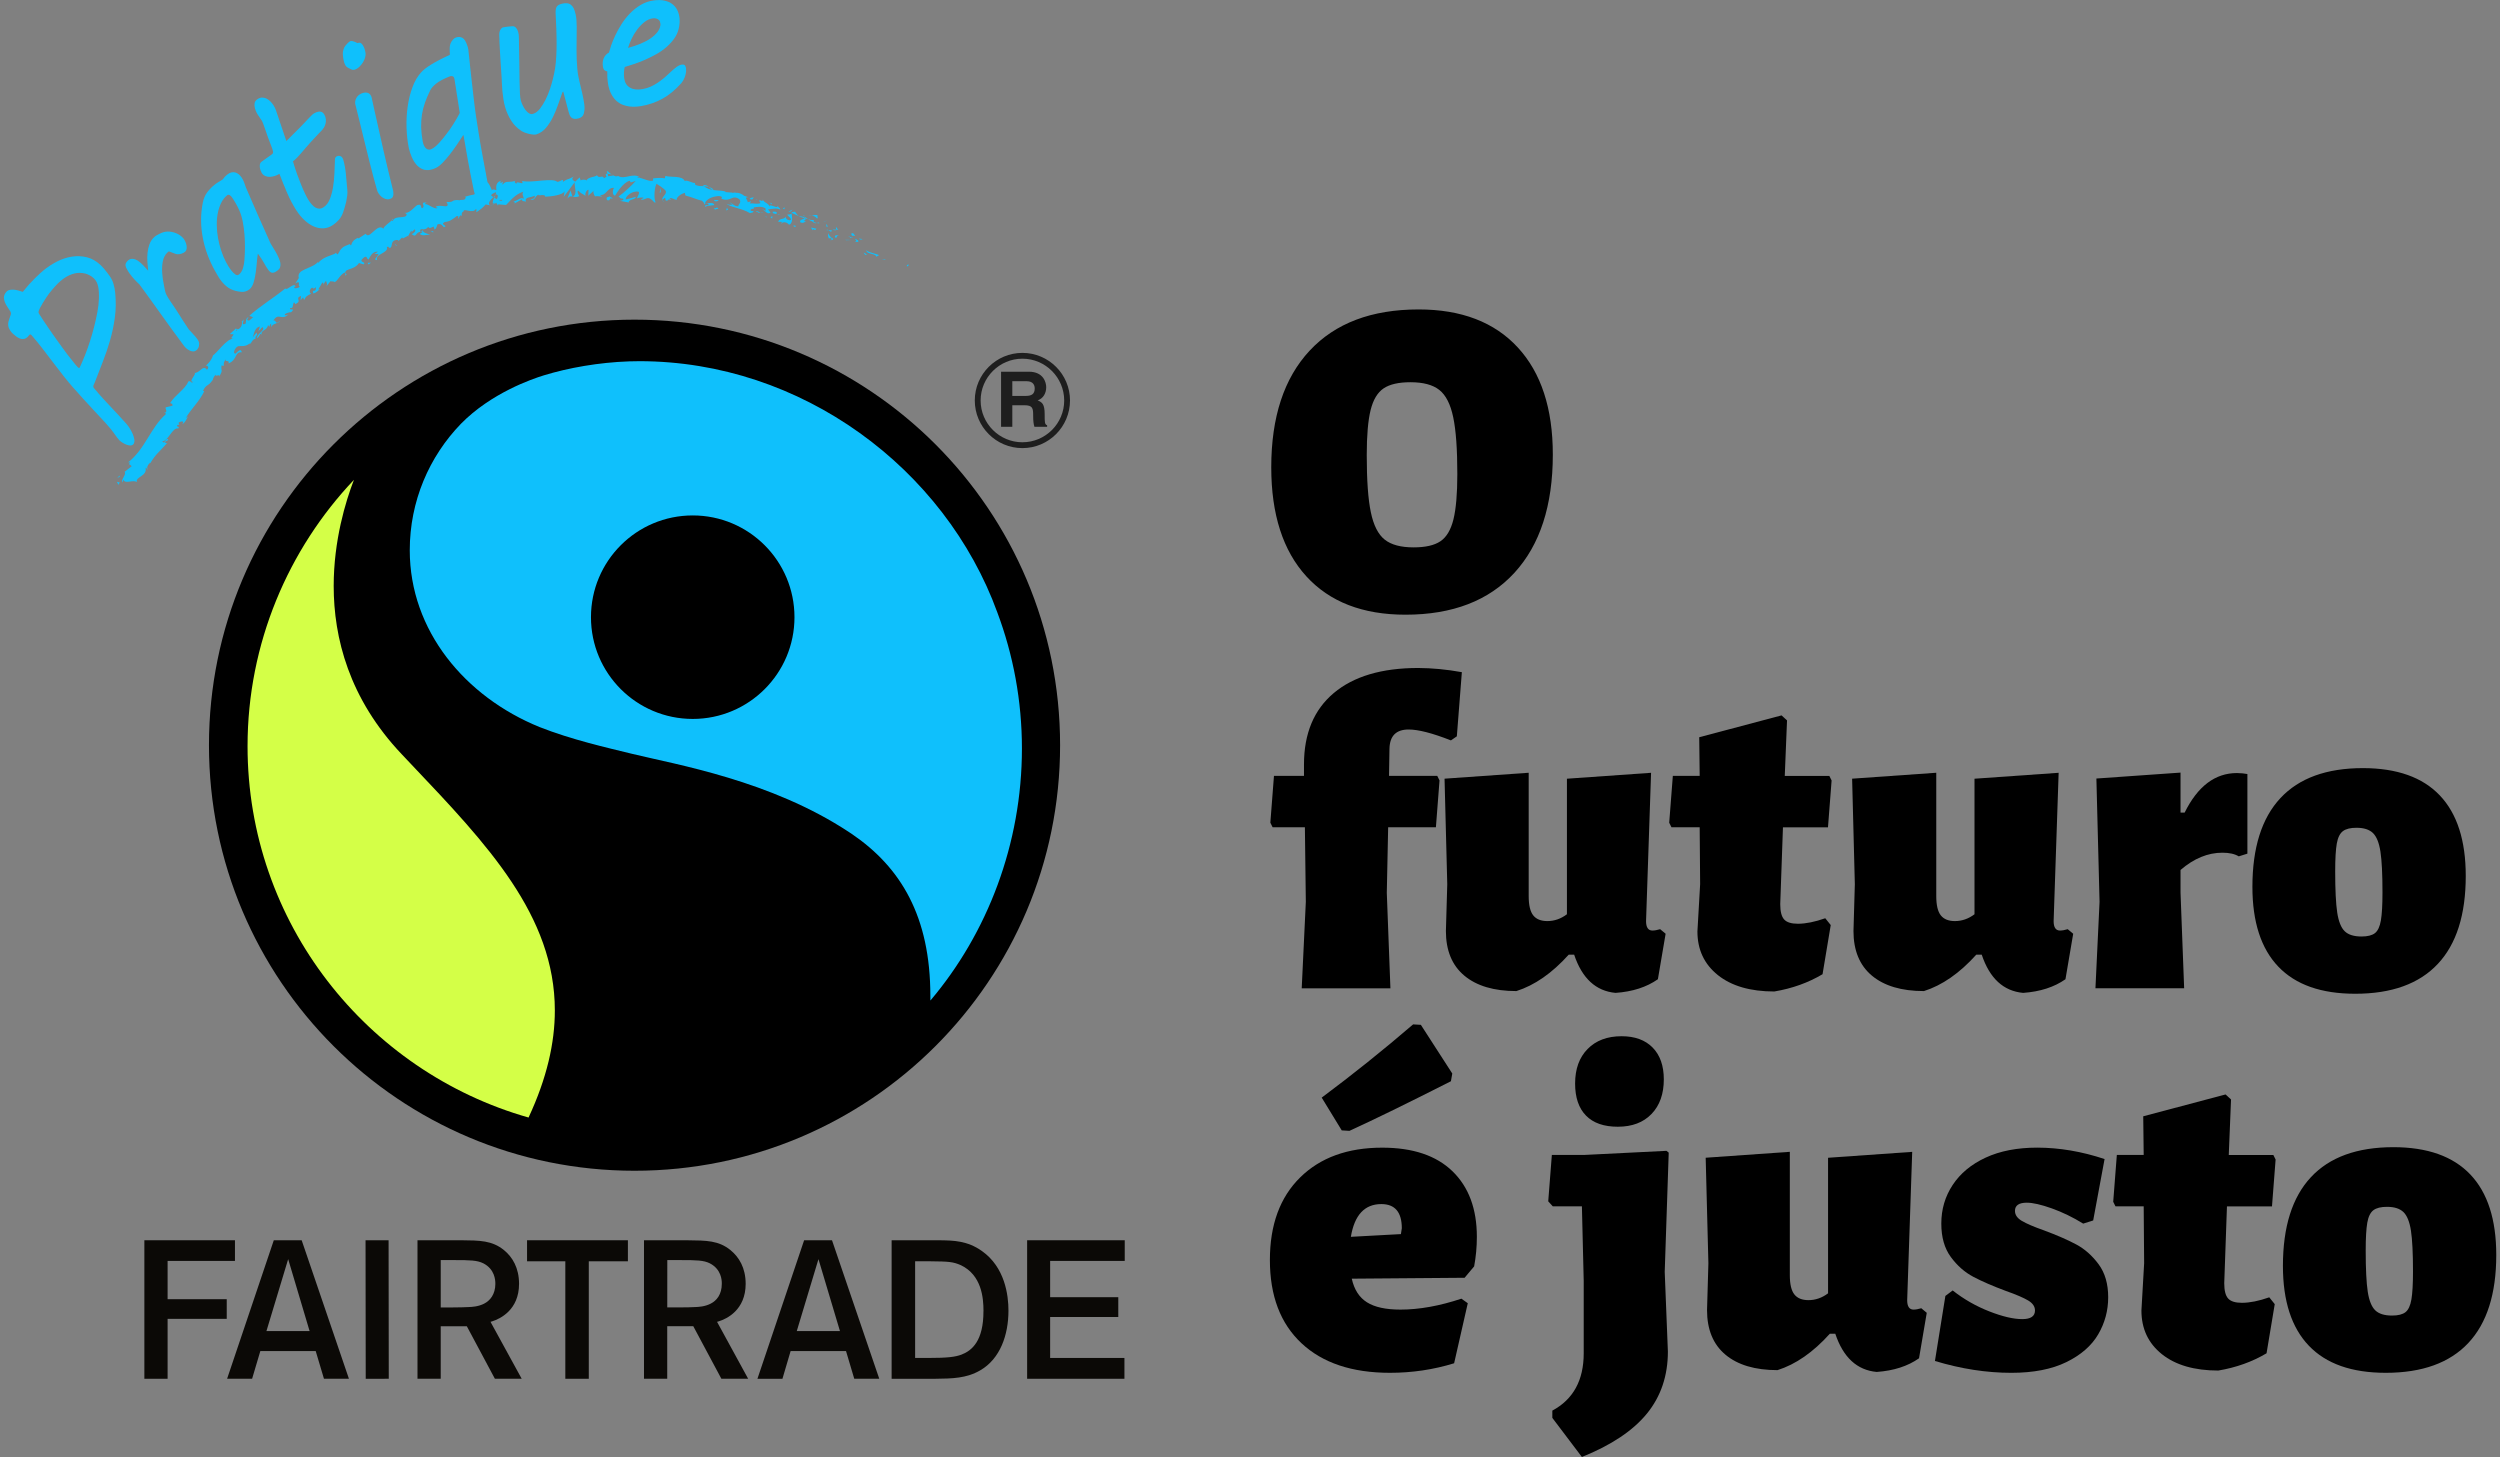<?xml version="1.0" encoding="utf-8"?>
<!-- Generator: Adobe Illustrator 28.0.0, SVG Export Plug-In . SVG Version: 6.00 Build 0)  -->
<svg version="1.1" id="Camada_1" xmlns="http://www.w3.org/2000/svg" xmlns:xlink="http://www.w3.org/1999/xlink" x="0px" y="0px"
	 viewBox="0 0 662.89 386.33" style="enable-background:new 0 0 662.89 386.33;" xml:space="preserve">
<rect x="0" y="0" width="662.89" height="386.33" fill="#808080" stroke="none"/>
<style type="text/css">
	.st0-pratique1{fill:#0FC0FC;}
	.st1-pratique1{fill:#1E1E1E;}
	.st2-pratique1{fill:#D4FF47;}
	.st3-pratique1{fill:#0B0906;}
</style>
<g>
	<path class="st0-pratique1" d="M31.65,116.74c-0.23-0.26-0.48-0.54-0.68-0.82c-0.2-0.28-0.42-0.6-0.67-0.95c-0.25-0.35-0.55-0.75-0.91-1.2
		c-0.36-0.45-0.82-0.98-1.39-1.6c-1.34-1.44-2.01-2.16-3.34-3.6c-0.81-0.87-1.63-1.76-2.46-2.68c-0.84-0.92-1.77-1.96-2.81-3.13
		c-0.83-0.94-1.67-1.95-2.53-3.05c-0.86-1.1-1.73-2.23-2.64-3.42c-0.9-1.18-1.83-2.4-2.78-3.64c-0.95-1.25-1.96-2.49-3.04-3.73
		c-0.04-0.05-0.1-0.11-0.18-0.16c-0.13-0.1-0.23-0.12-0.31-0.07c-0.08,0.05-0.16,0.13-0.24,0.24c-0.25,0.36-0.51,0.61-0.8,0.76
		c-0.28,0.15-0.57,0.22-0.85,0.21c-0.29,0-0.57-0.07-0.86-0.19c-0.29-0.12-0.57-0.29-0.84-0.48c-0.71-0.52-1.22-1.01-1.54-1.47
		c-0.32-0.46-0.51-0.9-0.58-1.32c-0.07-0.41-0.05-0.8,0.04-1.16c0.09-0.36,0.21-0.7,0.33-1.02c0.13-0.32,0.23-0.61,0.3-0.87
		c0.07-0.26,0.05-0.5-0.08-0.73c-0.23-0.4-0.49-0.8-0.77-1.2c-0.28-0.41-0.52-0.82-0.7-1.26c-0.18-0.43-0.27-0.87-0.28-1.3
		c0-0.44,0.16-0.89,0.5-1.34C1.79,77.21,2.09,77,2.46,76.9c0.37-0.1,0.77-0.13,1.19-0.1c0.42,0.04,0.84,0.12,1.25,0.24
		c0.42,0.12,0.8,0.24,1.14,0.35c1.16-1.45,2.23-2.64,3.21-3.6c0.98-0.96,1.74-1.65,2.27-2.09c1.05-0.87,2.23-1.64,3.51-2.31
		c1.28-0.67,2.61-1.11,3.96-1.33c1.35-0.22,2.7-0.17,4.02,0.15c1.32,0.32,2.54,1.02,3.67,2.08c0.58,0.55,1.12,1.18,1.64,1.88
		c0.25,0.34,0.38,0.51,0.64,0.85c0.51,0.68,0.89,1.43,1.13,2.24c0.24,0.82,0.39,1.62,0.46,2.42c0.22,2.24,0.19,4.39-0.09,6.47
		c-0.28,2.08-0.7,4.09-1.26,6.04c-0.56,1.95-1.21,3.86-1.94,5.73c-0.73,1.87-1.44,3.7-2.13,5.49c-0.11,0.25-0.17,0.37-0.28,0.62
		c-0.16,0.34-0.15,0.61,0.04,0.84c0.91,1.1,1.72,2.04,2.44,2.82c0.72,0.78,1.41,1.52,2.07,2.23c0.66,0.71,1.32,1.41,1.98,2.11
		c0.66,0.7,1.39,1.5,2.17,2.39c0.26,0.29,0.54,0.68,0.84,1.15c0.3,0.48,0.56,0.96,0.78,1.46c0.22,0.5,0.37,0.99,0.44,1.48
		c0.08,0.48,0.01,0.88-0.19,1.2c-0.14,0.22-0.34,0.35-0.6,0.39c-0.26,0.04-0.54,0.02-0.85-0.06c-0.31-0.08-0.63-0.2-0.95-0.36
		c-0.32-0.16-0.61-0.33-0.86-0.52c-0.1-0.07-0.19-0.14-0.28-0.2C31.79,116.9,31.71,116.82,31.65,116.74z M19.24,95.71
		c0.09,0.11,0.2,0.26,0.33,0.43c0.13,0.18,0.27,0.35,0.43,0.53c0.15,0.18,0.29,0.34,0.42,0.48c0.13,0.14,0.23,0.24,0.29,0.29
		c0.08,0.06,0.15,0.1,0.22,0.13c0.07,0.02,0.13,0,0.17-0.07c0.03-0.04,0.1-0.18,0.21-0.42c0.11-0.24,0.24-0.54,0.39-0.88
		c0.15-0.35,0.31-0.72,0.47-1.13c0.17-0.4,0.33-0.8,0.48-1.17c0.4-1.03,0.8-2.16,1.2-3.4c0.4-1.24,0.77-2.51,1.1-3.82
		c0.34-1.3,0.62-2.59,0.86-3.87c0.24-1.27,0.38-2.48,0.42-3.62c0.04-1.2-0.02-2.27-0.2-3.19c-0.18-0.92-0.57-1.67-1.19-2.24
		c-0.37-0.34-0.73-0.59-1.09-0.77c-0.36-0.18-0.7-0.32-1.03-0.43c-1.06-0.26-2.05-0.28-2.97-0.05c-0.92,0.23-1.78,0.62-2.58,1.15
		c-0.8,0.54-1.55,1.18-2.24,1.92c-0.7,0.75-1.35,1.51-1.95,2.29c-0.16,0.21-0.39,0.54-0.69,0.99c-0.3,0.45-0.6,0.93-0.91,1.43
		c-0.31,0.51-0.58,0.99-0.81,1.44c-0.23,0.46-0.35,0.79-0.36,1.01c-0.01,0.11,0.03,0.23,0.1,0.36c0.07,0.14,0.14,0.25,0.2,0.34
		c0.23,0.36,0.55,0.86,0.96,1.49c0.41,0.63,0.88,1.33,1.41,2.09c0.53,0.76,1.09,1.57,1.68,2.41c0.59,0.84,1.18,1.66,1.75,2.44
		c0.57,0.79,1.11,1.52,1.62,2.2C18.47,94.75,18.89,95.3,19.24,95.71z"/>
	<path class="st0-pratique1" d="M48.49,91.3c-0.79-1.12-1.78-2.39-2.78-3.77c-1-1.38-2.01-2.78-3.03-4.21c-1.02-1.42-2.02-2.82-3-4.19
		c-0.98-1.37-1.89-2.62-2.73-3.74c-0.15-0.13-0.28-0.25-0.39-0.35c-0.11-0.11-0.22-0.22-0.35-0.35c-0.44-0.44-0.85-0.9-1.24-1.38
		s-0.74-0.95-1.02-1.4c-0.41-0.66-0.63-1.18-0.67-1.54c-0.04-0.36,0.12-0.72,0.46-1.1c0.33-0.36,0.68-0.57,1.05-0.62
		c0.36-0.05,0.73,0,1.11,0.14c0.38,0.15,0.76,0.38,1.13,0.69c0.37,0.31,0.74,0.66,1.1,1.03c0.19,0.2,0.4,0.43,0.62,0.68
		c0.22,0.26,0.4,0.46,0.54,0.6c-0.08-0.75-0.15-1.54-0.21-2.35c-0.06-0.82-0.04-1.62,0.04-2.4c0.08-0.78,0.25-1.53,0.5-2.23
		c0.25-0.71,0.64-1.32,1.16-1.83c0.2-0.2,0.43-0.38,0.67-0.53c0.24-0.15,0.5-0.29,0.77-0.42c0.31-0.15,0.65-0.31,1.02-0.43
		c0.37-0.13,0.78-0.19,1.22-0.2c0.73-0.01,1.48,0.14,2.24,0.44c0.76,0.31,1.39,0.76,1.9,1.34c0.19,0.23,0.37,0.51,0.52,0.84
		c0.15,0.33,0.26,0.67,0.33,1s0.07,0.66,0.03,0.96c-0.04,0.3-0.16,0.55-0.36,0.74c-0.2,0.19-0.5,0.36-0.9,0.51
		c-0.4,0.15-0.78,0.22-1.16,0.19c-0.16-0.01-0.36-0.05-0.59-0.13c-0.23-0.08-0.46-0.16-0.68-0.25c-0.22-0.09-0.43-0.17-0.62-0.25
		c-0.19-0.08-0.32-0.12-0.4-0.13c-0.07,0.04-0.15,0.1-0.22,0.16c-0.08,0.06-0.14,0.12-0.2,0.18c-0.6,0.59-0.99,1.35-1.17,2.27
		c-0.18,0.92-0.24,1.89-0.19,2.9c0.06,1.01,0.19,2.02,0.4,3.03c0.21,1.01,0.34,2.06,0.61,2.68c0.55,1.28,1.84,2.89,2.84,4.49
		c1,1.59,2.06,3.25,3.19,4.95c0.21,0.22,0.31,0.32,0.51,0.54c0.41,0.43,0.82,0.88,1.22,1.35c0.41,0.47,0.78,0.96,0.95,1.39
		c0.12,0.3,0.11,0.69,0.06,1.07c-0.06,0.38-0.22,0.71-0.48,1.01c-0.41,0.46-0.9,0.61-1.49,0.46c-0.59-0.16-1.14-0.5-1.66-1.02
		C48.91,91.88,48.7,91.59,48.49,91.3z"/>
	<path class="st0-pratique1" d="M71.12,71.54c-0.34-0.47-0.71-1.06-1.1-1.78c-0.39-0.72-0.94-1.56-1.65-2.52c-0.11,0.71-0.2,1.53-0.28,2.46
		c-0.07,0.92-0.18,1.84-0.31,2.74c-0.13,0.9-0.31,1.73-0.54,2.48c-0.23,0.75-0.55,1.31-0.96,1.68c-0.33,0.3-0.7,0.52-1.11,0.65
		c-0.41,0.13-0.81,0.18-1.21,0.14c-1.11-0.11-2.06-0.36-2.84-0.76c-0.79-0.4-1.54-1.03-2.25-1.88c-0.32-0.38-0.62-0.8-0.91-1.27
		c-0.29-0.46-0.61-1.01-0.95-1.64c-1.57-2.82-2.68-5.77-3.25-8.85c-0.58-3.08-0.59-6.13-0.01-9.12c0.22-1.16,0.62-2.12,1.18-2.86
		c0.56-0.74,1.19-1.4,1.88-1.96c0.3-0.25,0.66-0.5,1.08-0.76c0.41-0.26,0.79-0.48,1.13-0.68c0.25-0.33,0.46-0.58,0.63-0.77
		c0.17-0.19,0.36-0.36,0.58-0.53c0.4-0.32,0.79-0.52,1.15-0.6c0.36-0.08,0.7-0.07,1.02,0.02c0.32,0.09,0.61,0.25,0.89,0.48
		c0.28,0.23,0.52,0.5,0.74,0.81c0.3,0.42,0.53,0.87,0.69,1.33c0.16,0.46,0.33,0.93,0.5,1.4c2.57,5.95,3.88,8.92,6.54,14.83
		c0.44,0.74,0.85,1.41,1.23,2.03c0.37,0.61,0.69,1.22,0.93,1.81c0.07,0.18,0.15,0.39,0.25,0.66c0.1,0.26,0.16,0.54,0.19,0.84
		c0.03,0.3,0,0.59-0.07,0.88c-0.07,0.29-0.25,0.55-0.52,0.78c-0.36,0.3-0.67,0.5-0.93,0.61c-0.26,0.11-0.49,0.16-0.69,0.13
		c-0.2-0.02-0.38-0.11-0.54-0.25C71.45,71.95,71.29,71.77,71.12,71.54z M59.89,69.43c0.13,0.26,0.33,0.61,0.6,1.06
		c0.27,0.45,0.57,0.88,0.89,1.28c0.33,0.42,0.68,0.76,1.04,1.01c0.36,0.25,0.69,0.24,1-0.04c0.48-0.43,0.81-0.98,1.01-1.64
		c0.2-0.66,0.32-1.36,0.38-2.1c0.08-0.99,0.12-2.06,0.14-3.2c0.01-1.14-0.03-2.3-0.11-3.47c-0.09-1.17-0.24-2.31-0.45-3.44
		c-0.21-1.12-0.52-2.16-0.93-3.1c-0.24-0.55-0.55-1.16-0.92-1.82c-0.38-0.67-0.74-1.24-1.09-1.72c-0.15-0.21-0.34-0.38-0.57-0.52
		c-0.23-0.14-0.45-0.12-0.67,0.06c-0.64,0.52-1.16,1.19-1.57,2.02s-0.71,1.74-0.9,2.74c-0.19,1-0.28,2.06-0.26,3.18
		c0.02,1.13,0.13,2.26,0.33,3.39c0.2,1.14,0.48,2.24,0.84,3.32C59,67.53,59.42,68.52,59.89,69.43z"/>
	<path class="st0-pratique1" d="M78.51,55.67c-0.9-1.41-1.71-2.96-2.43-4.65c-0.72-1.69-1.38-3.34-1.99-4.93c-0.36,0.23-0.77,0.42-1.21,0.56
		c-0.44,0.14-0.87,0.22-1.3,0.24c-0.43,0.02-0.83-0.05-1.21-0.21c-0.38-0.15-0.7-0.42-0.95-0.8c-0.1-0.15-0.2-0.36-0.3-0.63
		c-0.1-0.27-0.17-0.56-0.22-0.85c-0.05-0.3-0.04-0.59,0.02-0.86c0.06-0.28,0.19-0.49,0.4-0.64c1.11-0.8,1.66-1.19,2.78-1.98
		c0.26-0.18,0.36-0.45,0.28-0.79c-0.08-0.34-0.17-0.67-0.29-0.98c-0.42-1.09-0.8-2.06-1.09-2.89c-0.29-0.83-0.53-1.53-0.73-2.1
		c-0.2-0.57-0.36-1.04-0.5-1.39c-0.13-0.36-0.26-0.63-0.37-0.81c-0.14-0.22-0.28-0.42-0.42-0.61c-0.14-0.19-0.33-0.46-0.55-0.82
		c-0.06-0.1-0.1-0.15-0.16-0.25c-0.09-0.13-0.19-0.32-0.3-0.55c-0.12-0.23-0.24-0.59-0.38-1.07c-0.11-0.38-0.14-0.79-0.09-1.24
		c0.06-0.45,0.32-0.83,0.79-1.14c0.41-0.27,0.81-0.41,1.22-0.41c0.4,0,0.79,0.09,1.16,0.27c0.37,0.19,0.72,0.45,1.05,0.78
		c0.33,0.33,0.61,0.69,0.85,1.08c0.26,0.42,0.46,0.83,0.59,1.22c1.09,3.28,1.64,4.91,2.76,8.18c0.68-0.66,1.28-1.26,1.8-1.79
		c0.52-0.53,1.05-1.06,1.58-1.58c0.58-0.58,1.08-1.09,1.49-1.54c0.41-0.44,0.77-0.82,1.07-1.14c0.3-0.31,0.56-0.57,0.77-0.78
		c0.21-0.21,0.4-0.36,0.56-0.46c0.24-0.14,0.49-0.27,0.76-0.37c0.27-0.1,0.53-0.16,0.77-0.16c0.24-0.01,0.48,0.05,0.7,0.17
		c0.22,0.12,0.42,0.34,0.59,0.66c0.23,0.42,0.36,0.83,0.39,1.24c0.03,0.41,0.01,0.79-0.09,1.16c-0.09,0.37-0.24,0.71-0.43,1.02
		c-0.2,0.32-0.41,0.6-0.65,0.83c-0.2,0.19-0.46,0.46-0.77,0.79c-0.31,0.33-0.65,0.69-1.02,1.09c-0.37,0.39-0.75,0.81-1.14,1.24
		c-0.39,0.44-0.77,0.86-1.13,1.28c-0.53,0.62-0.98,1.16-1.36,1.59c-0.38,0.44-0.7,0.79-0.98,1.08c-0.28,0.28-0.51,0.51-0.69,0.67
		c-0.18,0.17-0.33,0.3-0.46,0.38c0.33,1.14,0.68,2.25,1.06,3.31c0.38,1.06,0.76,2.04,1.12,2.93c0.37,0.89,0.71,1.68,1.04,2.35
		c0.33,0.68,0.6,1.19,0.82,1.55c0.28,0.46,0.58,0.87,0.9,1.24c0.32,0.37,0.65,0.66,0.99,0.86c0.34,0.2,0.69,0.3,1.07,0.3
		c0.37,0,0.76-0.14,1.16-0.41c0.69-0.46,1.22-1.16,1.6-2.1c0.38-0.94,0.67-1.99,0.86-3.16c0.19-1.17,0.31-2.39,0.37-3.67
		c0.06-1.28,0.1-2.48,0.14-3.62c0-0.42,0.13-0.71,0.4-0.87c0.08-0.05,0.2-0.1,0.33-0.13c0.14-0.04,0.29-0.05,0.45-0.03
		c0.16,0.02,0.32,0.08,0.47,0.17c0.15,0.09,0.28,0.24,0.38,0.43c0.08,0.14,0.12,0.25,0.15,0.33c0.36,1.22,0.6,2.52,0.72,3.9
		c0.13,1.37,0.26,2.76,0.38,4.15c0.05,0.48,0.04,0.99-0.02,1.52c-0.06,0.53-0.15,1.06-0.26,1.59c-0.12,0.53-0.25,1.05-0.41,1.57
		c-0.16,0.51-0.31,0.98-0.46,1.41c-0.26,0.73-0.63,1.37-1.11,1.9c-0.48,0.54-0.99,0.98-1.52,1.34c-0.82,0.56-1.66,0.85-2.53,0.9
		c-0.87,0.04-1.73-0.13-2.59-0.5c-0.86-0.38-1.68-0.94-2.48-1.68C79.9,57.6,79.17,56.71,78.51,55.67z"/>
	<path class="st0-pratique1" d="M99.03,46.99c-0.31-1.15-0.65-2.49-1.04-4.03c-0.39-1.54-0.79-3.17-1.21-4.89c-0.42-1.72-0.85-3.48-1.29-5.28
		c-0.44-1.8-0.87-3.54-1.3-5.23c-0.02-0.08-0.03-0.23-0.02-0.45c0.01-0.22,0.05-0.46,0.14-0.72c0.08-0.26,0.23-0.52,0.43-0.79
		c0.2-0.26,0.48-0.49,0.83-0.68c0.26-0.14,0.53-0.24,0.81-0.31c0.28-0.07,0.54-0.09,0.8-0.06c0.25,0.03,0.49,0.11,0.7,0.26
		c0.21,0.15,0.38,0.36,0.51,0.63c0.03,0.05,0.05,0.11,0.08,0.18c0.03,0.06,0.05,0.13,0.06,0.19c0.28,1.28,0.42,1.92,0.7,3.19
		c0.79,3.57,1.6,7.16,2.42,10.75c0.82,3.59,1.68,7.18,2.58,10.76c0.02,0.12,0.05,0.28,0.07,0.47c0.02,0.19,0.02,0.39,0.01,0.61
		c-0.02,0.21-0.07,0.41-0.15,0.59c-0.08,0.18-0.22,0.33-0.4,0.43c-0.35,0.19-0.7,0.27-1.05,0.24c-0.36-0.04-0.7-0.14-1.02-0.32
		c-0.33-0.18-0.62-0.41-0.88-0.7c-0.26-0.28-0.47-0.58-0.62-0.88c-0.04-0.09-0.08-0.17-0.12-0.24c-0.04-0.07-0.06-0.16-0.08-0.26
		C99.61,49.07,99.42,48.38,99.03,46.99z M91.15,16.13c-0.1-0.41-0.19-0.95-0.24-1.59c-0.06-0.65,0.08-1.32,0.41-2.03
		c0.18-0.3,0.43-0.61,0.74-0.93c0.31-0.33,0.55-0.53,0.72-0.62c0.16-0.08,0.36-0.11,0.6-0.07c0.23,0.04,0.45,0.1,0.65,0.18
		c0.25,0.1,0.5,0.22,0.75,0.36c0.43-0.17,0.77-0.14,1.03,0.09c0.26,0.23,0.48,0.54,0.66,0.94c0.13,0.29,0.23,0.56,0.29,0.82
		c0.06,0.26,0.11,0.47,0.14,0.63c0.08,0.43,0.05,0.87-0.08,1.32c-0.13,0.45-0.32,0.88-0.56,1.28c-0.25,0.4-0.53,0.76-0.86,1.09
		c-0.32,0.32-0.63,0.56-0.91,0.7c-0.37,0.19-0.68,0.26-0.95,0.22c-0.27-0.04-0.67-0.21-1.2-0.52c-0.31-0.18-0.51-0.33-0.61-0.47
		c-0.1-0.14-0.17-0.26-0.23-0.37c-0.1-0.2-0.17-0.38-0.22-0.54C91.24,16.45,91.19,16.29,91.15,16.13z"/>
	<path class="st0-pratique1" d="M122.84,35.8c-0.46,0.73-1,1.54-1.6,2.44c-0.61,0.9-1.24,1.77-1.89,2.61c-0.65,0.84-1.3,1.6-1.95,2.27
		c-0.65,0.67-1.25,1.14-1.81,1.4c-1.45,0.69-2.71,0.77-3.79,0.23c-1.08-0.54-1.97-1.59-2.64-3.16c-0.16-0.37-0.3-0.75-0.44-1.16
		c-0.13-0.41-0.24-0.82-0.33-1.22c-0.33-1.65-0.53-3.44-0.59-5.35c-0.06-1.92,0.04-3.79,0.3-5.63c0.26-1.84,0.69-3.56,1.29-5.16
		c0.6-1.6,1.38-2.92,2.33-3.94c0.55-0.61,1.42-1.28,2.61-2.02c1.2-0.74,2.84-1.61,4.96-2.58c-0.01-0.46-0.03-0.91-0.05-1.33
		c-0.02-0.42,0.01-0.81,0.08-1.18c0.07-0.37,0.21-0.71,0.42-1.04c0.21-0.33,0.55-0.74,0.95-0.95c0.65-0.34,1.47-0.28,1.96,0.02
		c0.49,0.3,0.91,0.98,1.27,2.06c0.04,0.13,0.09,0.29,0.15,0.49c0.05,0.19,0.09,0.37,0.11,0.53c0.04,0.41,0.11,1.07,0.21,1.97
		c0.1,0.91,0.21,1.94,0.33,3.11c0.12,1.16,0.26,2.39,0.41,3.68c0.15,1.29,0.29,2.53,0.42,3.7c0.13,1.17,0.26,2.23,0.38,3.16
		c0.12,0.93,0.22,1.62,0.29,2.06c0.16,0.97,0.37,2.4,0.66,4.25c0.29,1.85,0.67,4.1,1.17,6.74c0.27,1.44,0.53,2.76,0.74,3.93
		c0.22,1.17,0.37,2.02,0.46,2.54c0.2,0.22,0.4,0.51,0.59,0.87c0.2,0.36,0.36,0.69,0.49,1c0.02,0.13,0.04,0.2,0.06,0.33
		c0.05,0.3,0.04,0.61-0.01,0.94c-0.06,0.32-0.16,0.64-0.29,0.94c-0.13,0.3-0.31,0.57-0.52,0.79c-0.21,0.23-0.44,0.39-0.68,0.5
		c-0.35,0.15-0.68,0.19-0.98,0.13c-0.3-0.06-0.58-0.2-0.83-0.42c-0.25-0.22-0.48-0.49-0.69-0.84c-0.21-0.34-0.38-0.72-0.52-1.13
		c-0.09-0.26-0.16-0.52-0.21-0.77s-0.1-0.49-0.15-0.73c-0.55-2.61-1.03-5.08-1.45-7.4c-0.42-2.32-0.79-4.49-1.13-6.5
		C122.88,35.89,122.87,35.86,122.84,35.8z M112.09,37.53c0.06,0.32,0.15,0.61,0.25,0.87c0.22,0.53,0.51,0.91,0.87,1.12
		c0.36,0.21,0.76,0.22,1.19,0.01c0.65-0.3,1.35-0.88,2.11-1.72c0.76-0.84,1.55-1.83,2.39-2.98c0.45-0.6,0.86-1.2,1.23-1.79
		c0.37-0.59,0.69-1.11,0.95-1.56c0.27-0.45,0.47-0.83,0.61-1.12c0.09-0.17,0.13-0.25,0.22-0.41c-0.57-3.59-0.85-5.38-1.4-8.98
		c0-0.06-0.03-0.16-0.08-0.29c-0.09-0.26-0.26-0.42-0.49-0.48c-0.23-0.06-0.48-0.04-0.73,0.07c-1.6,0.64-2.79,1.28-3.56,1.9
		c-0.77,0.62-1.3,1.22-1.58,1.8c-0.54,1.1-1,2.17-1.37,3.21c-0.37,1.04-0.64,2.1-0.81,3.18c-0.17,1.08-0.24,2.21-0.22,3.38
		C111.71,34.91,111.85,36.18,112.09,37.53z"/>
	<path class="st0-pratique1" d="M132.38,9.41c-0.02-0.33,0-0.62,0.06-0.88c0.06-0.26,0.15-0.48,0.26-0.66c0.11-0.18,0.21-0.32,0.32-0.41
		c0.1-0.1,0.19-0.15,0.26-0.17c0.19-0.06,0.42-0.11,0.69-0.14c0.27-0.03,0.54-0.07,0.79-0.1c0.28-0.03,0.6-0.03,0.85-0.07
		c0.42-0.07,0.84-0.01,1.14,0.31c0.3,0.33,0.53,0.76,0.67,1.29c0.11,0.42,0.17,0.83,0.16,1.23c0.07,2.58,0.11,4.83,0.12,6.75
		c0.02,1.92,0.04,3.55,0.06,4.9c0.02,1.35,0.06,2.44,0.1,3.28c0.05,0.84,0.12,1.46,0.23,1.86c0.11,0.4,0.27,0.84,0.5,1.31
		c0.22,0.47,0.47,0.9,0.76,1.27c0.29,0.38,0.6,0.67,0.94,0.87c0.34,0.21,0.7,0.25,1.07,0.13c0.65-0.2,1.26-0.66,1.81-1.36
		c0.55-0.71,1.05-1.51,1.5-2.41c0.45-0.9,0.83-1.84,1.15-2.8c0.32-0.96,0.57-1.81,0.75-2.54c0.14-0.59,0.2-0.89,0.34-1.48
		c0.21-0.92,0.37-1.96,0.47-3.1c0.1-1.15,0.17-2.29,0.19-3.43c0.02-1.14,0.03-2.2,0-3.19c-0.02-0.99-0.04-1.78-0.06-2.37
		c-0.08-1.62-0.11-2.43-0.19-4.05c-0.02-0.77,0.08-1.34,0.31-1.69c0.23-0.35,0.7-0.62,1.4-0.78c0.45-0.11,0.87-0.15,1.25-0.12
		c0.38,0.02,0.73,0.14,1.04,0.36c0.31,0.22,0.57,0.54,0.79,0.97c0.22,0.43,0.4,1.01,0.55,1.73c0.17,0.84,0.26,1.9,0.26,3.17
		c0.01,1.27-0.01,2.56-0.03,3.85c-0.01,0.75-0.02,1.56-0.02,2.41c0,0.85,0.02,1.69,0.05,2.53c0.04,0.84,0.09,1.63,0.16,2.38
		c0.07,0.75,0.16,1.42,0.28,2c0.2,0.99,0.42,1.98,0.67,2.97c0.25,0.98,0.48,2.03,0.69,3.14c0.1,0.51,0.17,0.96,0.22,1.36
		c0.05,0.4,0.07,0.7,0.06,0.91c-0.03,0.8-0.15,1.43-0.36,1.86c-0.21,0.44-0.64,0.74-1.3,0.91c-0.46,0.11-0.83,0.14-1.12,0.09
		c-0.29-0.06-0.53-0.17-0.73-0.35c-0.19-0.18-0.34-0.39-0.44-0.64c-0.1-0.25-0.19-0.51-0.26-0.78c-0.57-2.18-0.85-3.27-1.44-5.45
		c-0.08,0.06-0.12,0.09-0.2,0.14c-0.36,0.96-0.73,2.03-1.13,3.2c-0.4,1.18-0.86,2.31-1.39,3.39c-0.53,1.08-1.16,2.04-1.87,2.89
		c-0.71,0.84-1.56,1.42-2.54,1.73c-0.2,0.06-0.47,0.08-0.81,0.05c-0.34-0.03-0.71-0.08-1.09-0.17s-0.76-0.2-1.13-0.34
		c-0.37-0.14-0.67-0.28-0.91-0.44c-1.1-0.7-2.01-1.6-2.71-2.7c-0.7-1.1-1.24-2.28-1.61-3.54c-0.21-0.71-0.37-1.43-0.48-2.17
		c-0.11-0.74-0.2-1.46-0.27-2.16c-0.07-0.7-0.11-1.37-0.13-2c-0.02-0.63-0.05-1.2-0.08-1.69c-0.11-1.54-0.2-2.89-0.27-4.06
		c-0.07-1.17-0.13-2.2-0.18-3.08s-0.09-1.64-0.12-2.27C132.44,10.43,132.41,9.88,132.38,9.41z"/>
	<path class="st0-pratique1" d="M159.87,17.7c-0.14-0.84-0.07-1.6,0.22-2.27c0.29-0.67,0.75-1.17,1.37-1.49c0.12-0.47,0.32-1.11,0.6-1.92
		c0.28-0.81,0.65-1.71,1.11-2.68c0.46-0.97,1.01-1.97,1.66-2.98c0.64-1.01,1.39-1.96,2.24-2.83c0.85-0.87,1.79-1.62,2.84-2.24
		c1.05-0.62,2.2-1.02,3.46-1.18c1.07-0.14,2.02-0.12,2.84,0.06c0.82,0.18,1.52,0.49,2.08,0.93c0.56,0.44,1.01,0.98,1.32,1.64
		c0.32,0.66,0.51,1.38,0.58,2.18c0.06,0.67,0.02,1.34-0.08,1.96c-0.18,1.12-0.54,2.16-1.15,3.07c-0.6,0.91-1.33,1.73-2.17,2.47
		c-0.85,0.74-1.77,1.39-2.78,1.95c-1.01,0.56-2.01,1.06-3.02,1.5c-1.01,0.44-1.98,0.81-2.91,1.12c-0.94,0.31-1.74,0.57-2.43,0.77
		c-0.1,0.38-0.17,0.85-0.2,1.41c-0.03,0.56-0.01,1.1,0.06,1.61c0.16,1.14,0.67,1.96,1.52,2.45c0.85,0.5,1.93,0.63,3.28,0.41
		c0.78-0.13,1.52-0.35,2.21-0.66c0.7-0.32,1.35-0.68,1.96-1.1c0.61-0.42,1.19-0.86,1.73-1.32c0.54-0.46,1.03-0.92,1.48-1.35
		c0.57-0.55,1.13-1.02,1.66-1.42c0.53-0.39,1.02-0.61,1.45-0.66c0.43-0.05,0.72,0.05,0.86,0.28c0.14,0.24,0.22,0.49,0.24,0.77
		c0.01,0.16,0.02,0.31,0.02,0.46c0,0.15,0,0.27-0.01,0.38c-0.05,0.53-0.19,1.06-0.4,1.6c-0.22,0.54-0.51,1.03-0.87,1.45
		c-1.64,1.83-3.32,3.21-5.06,4.15c-1.74,0.94-3.61,1.58-5.63,1.92c-0.39,0.07-0.85,0.11-1.39,0.15c-0.53,0.03-1.1,0.01-1.69-0.06
		c-0.59-0.07-1.18-0.23-1.78-0.46c-0.6-0.23-1.15-0.58-1.66-1.04c-0.51-0.46-0.97-1.07-1.36-1.82c-0.4-0.75-0.69-1.69-0.87-2.83
		c-0.15-0.92-0.21-1.98-0.18-3.16c-0.22,0-0.45-0.09-0.68-0.27C160.09,18.44,159.94,18.13,159.87,17.7z M175.1,6.76
		c0.03-0.1,0.03-0.19,0.03-0.27c-0.01-0.08-0.02-0.17-0.03-0.27c-0.06-0.53-0.28-0.91-0.67-1.13c-0.39-0.22-0.84-0.29-1.35-0.22
		c-0.8,0.11-1.55,0.45-2.26,1.02c-0.71,0.57-1.35,1.25-1.93,2.03s-1.07,1.61-1.47,2.47c-0.4,0.86-0.7,1.64-0.89,2.31
		c1.23-0.33,2.36-0.71,3.38-1.14c1.02-0.43,1.9-0.9,2.64-1.42c0.74-0.52,1.33-1.06,1.76-1.63C174.75,7.94,175.02,7.36,175.1,6.76z"
		/>
</g>
<g>
	<g>
		<path class="st0-pratique1" d="M240.46,70.58c0.29,0.21,0.45-0.33,0.54-0.39C240.41,70.01,240.4,70.71,240.46,70.58z"/>
		<polygon class="st0-pratique1" points="234.64,68.86 234.84,68.71 233.82,68.78 		"/>
		<path class="st0-pratique1" d="M229.71,66.34c0.05,1.07,1.86,0.76,2.59,1.5l0.05,0.26l0.74-0.47C231.97,67.2,230.35,66.95,229.71,66.34z"/>
		<path class="st0-pratique1" d="M227.95,63.19c0.01,0.41-0.71,0,0.57,0.41c-0.04-0.07-0.05-0.1-0.07-0.14
			C228.34,63.41,228.19,63.33,227.95,63.19z"/>
		<path class="st0-pratique1" d="M228.45,63.46C228.99,63.7,228.24,63.01,228.45,63.46L228.45,63.46z"/>
		<path class="st0-pratique1" d="M225.9,62.5l0.84,0.03c-0.05-0.26-0.66-0.6-0.36-0.63C225.58,61.72,225.64,61.98,225.9,62.5z"/>
		<path class="st0-pratique1" d="M224.94,62.81l0.42,0.04C225.34,62.74,225.25,62.67,224.94,62.81z"/>
		<path class="st0-pratique1" d="M226.26,62.94l-0.9-0.09c0.04,0.18-0.08,0.46,0.4,0.07C225.58,63.14,225.84,62.97,226.26,62.94z"/>
		<path class="st0-pratique1" d="M226.63,63.28c0.31,0.37,0.76,0.72-0.08,0.69C227.94,64.46,228.03,63.78,226.63,63.28z"/>
		<path class="st0-pratique1" d="M229.03,67.08l0.39,0.5l0.58-0.06C229.71,67.55,229.13,66.8,229.03,67.08z"/>
		<path class="st0-pratique1" d="M221.7,60.03c-0.13,0.16,0.03,0.59-0.03,0.85l0.61,0.03C222.08,60.66,221.62,60.31,221.7,60.03z"/>
		<path class="st0-pratique1" d="M221.68,60.88l-0.92-0.02C221.44,61.19,221.63,61.1,221.68,60.88z"/>
		<polygon class="st0-pratique1" points="224.38,63.69 225.95,63.63 224.13,63.59 		"/>
		<polygon class="st0-pratique1" points="218.69,58.72 219.32,58.49 218.25,58.79 		"/>
		<path class="st0-pratique1" d="M216.65,57.95c0.48-0.21-0.21-0.79,0.23-0.86c-0.57-0.17-1.16-0.06-1.7,0.05
			C215.7,57.16,216.16,57.4,216.65,57.95z"/>
		<path class="st0-pratique1" d="M214.31,57.27c0.26,0,0.55-0.06,0.87-0.12C214.91,57.13,214.63,57.16,214.31,57.27z"/>
		<path class="st0-pratique1" d="M219.45,60.19c-0.01-0.14-0.01-0.48-0.4-0.79l0.09,0.65C219.24,60.1,219.34,60.14,219.45,60.19z"/>
		<path class="st0-pratique1" d="M219.15,60.08l0-0.02c-0.33-0.16-0.56-0.27-0.66-0.31C218.57,59.78,218.77,59.88,219.15,60.08z"/>
		<path class="st0-pratique1" d="M219.53,60.23c-0.03-0.01-0.05-0.02-0.08-0.04C219.46,60.26,219.47,60.28,219.53,60.23z"/>
		<path class="st0-pratique1" d="M222.56,62.3c-0.58,0.08-1.66-0.05-0.95,0.81C222.1,62.9,221.69,62.41,222.56,62.3z"/>
		<path class="st0-pratique1" d="M219.63,61.04l0.78,0.47c0.04-0.14-0.02-0.4,0.27-0.45L219.63,61.04z"/>
		<polygon class="st0-pratique1" points="219.16,61.03 219.63,61.04 219.34,60.86 		"/>
		<path class="st0-pratique1" d="M215.57,58.32c-0.45,0.07-0.87-0.05-1.33-0.2c0.44,0.29,0.93,0.53,1.39,0.74
			C215.77,58.73,216.09,58.52,215.57,58.32z"/>
		<path class="st0-pratique1" d="M217.29,59.22c-0.03,0-0.07,0-0.09,0C217.23,59.28,217.26,59.31,217.29,59.22z"/>
		<path class="st0-pratique1" d="M209.78,56.41c0.01,0.04,0.02,0.08,0.04,0.12c0.02-0.03,0.03-0.05,0.05-0.08L209.78,56.41z"/>
		<path class="st0-pratique1" d="M215.67,58.99c0.32,0.25,0.58,0.22,0.86,0.14c-0.29-0.06-0.59-0.15-0.9-0.27
			C215.57,58.92,215.55,58.97,215.67,58.99z"/>
		<path class="st0-pratique1" d="M212.97,57.03c0.15,0.18,0.33,0.36,0.52,0.53C213.37,57.32,213.09,56.92,212.97,57.03z"/>
		<path class="st0-pratique1" d="M217.14,59.02c0.02,0,0.04,0,0.06,0C217.13,58.86,217.12,58.92,217.14,59.02z"/>
		<path class="st0-pratique1" d="M217.14,59.02c-0.22,0-0.41,0.06-0.61,0.11c0.24,0.05,0.46,0.08,0.67,0.08
			C217.17,59.16,217.15,59.08,217.14,59.02z"/>
		<path class="st0-pratique1" d="M207.2,59.3c0.24-0.47,1.36-0.59,1.98,0.26c0.94-0.06,1.02-1.86,0.64-3.03c-0.1,0.21-0.18,0.39-1.12,0.37
			c0.2,0.37,1.62,1.33,0.75,1.5c-1.19-0.17-0.84-0.52-1.28-0.97c0.24,0.77-1.74,0.4-1.81,1.38l1.08,0.02
			C207.41,58.98,206.98,59.08,207.2,59.3z"/>
		<path class="st0-pratique1" d="M211.4,57.19l0.37,0.07c-0.36-0.24-0.57-0.54-0.95-1.12c-0.66,0.02-0.85,0.15-0.95,0.3l1.67,0.72L211.4,57.19
			z"/>
		<path class="st0-pratique1" d="M213.31,57.86c-0.48,0.42-1.39,0.33-1.1,1.1c1.02,0.35,0.88-0.17,1.57-0.17c-1.68-0.5,0.58-0.11-0.48-0.87
			c0.36,0.03,0.66,0.12,0.94,0.2c-0.27-0.18-0.52-0.37-0.75-0.57c0.01,0.02,0.02,0.03,0.02,0.05l0.01,0l0,0.01
			c0.04,0.09,0.05,0.14-0.01,0.07c-0.01,0-0.03,0-0.04,0C213.43,57.76,213.37,57.81,213.31,57.86c-0.43-0.29-0.02-0.17,0.15-0.17
			c0.02-0.02,0.04-0.04,0.05-0.07c0,0,0-0.01,0-0.01l-1.75-0.34C212.08,57.47,212.52,57.62,213.31,57.86z"/>
		<path class="st0-pratique1" d="M220.28,63.82c-0.03-0.07-0.01-0.1,0-0.14C220.15,63.7,220.1,63.73,220.28,63.82z"/>
		<path class="st0-pratique1" d="M219.77,63.23c0.15-0.02,0.34-0.19,0.69,0.02c0.25,0.3-0.11,0.25-0.17,0.42c0.28-0.04,0.95-0.01,0.36-0.59
			l-0.14,0.02c-0.56-0.45-1.11-1.45-0.97-1.47C219.52,62.19,219.54,62.6,219.77,63.23z"/>
		<path class="st0-pratique1" d="M216.47,60.64l-1.44-0.31l0.49,0.74l0.08-0.29C216.32,61.21,216.29,60.81,216.47,60.64z"/>
		<polygon class="st0-pratique1" points="209.72,56.08 210.11,55.59 209.03,56.08 		"/>
		<polygon class="st0-pratique1" points="207.91,55.51 208.15,55.04 207.57,55.17 		"/>
		<path class="st0-pratique1" d="M105.58,63.99l-0.31,0.31C105.43,64.18,105.52,64.08,105.58,63.99z"/>
		<path class="st0-pratique1" d="M108.31,62.79l-0.04-0.26C108.2,62.71,108.19,62.83,108.31,62.79z"/>
		<path class="st0-pratique1" d="M162.16,46.28c-0.61-0.51-1.3-1.28-1.24-0.7l0.18,0.58C161.54,46.07,161.87,46.15,162.16,46.28z"/>
		<path class="st0-pratique1" d="M130.84,52.28c0.07,0.04,0.14,0.09,0.21,0.13c0.11-0.22,0.2-0.43,0.29-0.62
			C131.19,51.95,131.02,52.11,130.84,52.28z"/>
		<path class="st0-pratique1" d="M130.92,54.67c-0.29-0.07-0.57-0.12-0.85-0.18C130.26,54.58,130.54,54.63,130.92,54.67z"/>
		<path class="st0-pratique1" d="M91.62,72.35l-0.09,0.75C92.16,72.69,91.72,72.62,91.62,72.35z"/>
		<path class="st0-pratique1" d="M189.17,50.19c-0.48-0.34-0.88-0.53-1.24-0.64C188.49,50.02,188.89,50.61,189.17,50.19z"/>
		<path class="st0-pratique1" d="M104.12,57.99c-0.2,0.21-0.25,0.36-0.19,0.47C104.13,58.26,104.23,58.09,104.12,57.99z"/>
		<path class="st0-pratique1" d="M186.4,49.2c0.08,0.08,0.17,0.13,0.25,0.2c0.41,0,0.81,0.01,1.28,0.15C187.51,49.2,187,48.93,186.4,49.2z"/>
		<path class="st0-pratique1" d="M48.42,112.44c-0.05,0.02-0.09,0.05-0.13,0.07C48.34,112.57,48.38,112.52,48.42,112.44z"/>
		<path class="st0-pratique1" d="M33.85,123.87c0.06-0.17,0.21-0.42,0.34-0.66C34.09,123.31,33.98,123.5,33.85,123.87z"/>
		<path class="st0-pratique1" d="M200.72,52.86C201.12,52.94,200.8,52.82,200.72,52.86L200.72,52.86z"/>
		<path class="st0-pratique1" d="M201.91,55.58c-0.1,0.04-0.19,0.09-0.24,0.22C201.74,55.68,201.82,55.61,201.91,55.58z"/>
		<path class="st0-pratique1" d="M181.79,51.91c-0.01,0-0.02-0.01-0.03-0.01C181.85,52.03,181.84,52.01,181.79,51.91z"/>
		<path class="st0-pratique1" d="M201.22,53.28c-0.12-0.11-0.27-0.22-0.44-0.31C200.85,53.04,200.98,53.14,201.22,53.28z"/>
		<path class="st0-pratique1" d="M201.23,53c0.13,0.06,0.23,0.11,0.32,0.16C201.62,53.08,201.6,53.01,201.23,53z"/>
		<path class="st0-pratique1" d="M200.17,52.72c0.22,0.06,0.42,0.15,0.61,0.25c-0.06-0.06-0.09-0.1-0.06-0.11
			C200.6,52.83,200.44,52.79,200.17,52.72z"/>
		<path class="st0-pratique1" d="M68.6,87.63c-0.03,0-0.06,0.02-0.1,0.02C68.37,88.09,68.47,87.94,68.6,87.63z"/>
		<path class="st0-pratique1" d="M151.82,52.18c0.02-0.01,0.03-0.02,0.04-0.03c-0.02-0.01-0.04-0.01-0.06-0.02L151.82,52.18z"/>
		<path class="st0-pratique1" d="M150.45,52.67c0.56-0.73,0.9-0.66,1.35-0.53l-0.53-1.62L150.45,52.67z"/>
		<path class="st0-pratique1" d="M99.28,67.35c0.36-0.01,0.73-0.01,1.1-0.01c-0.64,1.28-1.5,1.45-0.37,1.64c-0.74-1.67,3.24-1.88,2.55-3.54
			l0.74,0.04c-0.17,0.07-0.15,0.18-0.32,0.24c1.49,0.21,0.26-1.56,1.83-2.04c0.57-0.12,1.03-0.05,0.78,0.3l0.95-0.94
			c0.35-0.12,0.39,0.19,0.05,0.32c0.56-0.31,1.13-0.6,1.69-0.9l0.01,0.05c0.14-0.37,0.53-1.01,0.74-1.3
			c0.55,0.04-0.15,0.27,0.05,0.43l0.81-0.82c0.58,0.25-0.06,1.02-0.75,1.25c1.6,1.25,0.62-0.79,3-0.61l-0.84,0.58
			c0.98,0.7,1.55,0.08,2.82,0.25c-0.36-0.21-2.67-0.65-1.77-1.49c0.35,0.01,0.77-0.09,1.21-0.66c0.24,0.6,0.73,0.2,1.43-0.07
			l0.25,0.8c0.68-0.5,0.47-0.88,0.79-1.4c0.89-0.23,1.28,0.32,1.66,0.77c1.41-0.36-1.29-0.65,0.28-1.38
			c1.25-0.1,1.95-0.65,3.18-1.58c0.9,0.02,0.01,0.54,0.37,0.67l0.52-0.87c0.18-0.04,0.18,0.17,0.18,0.28
			c0.53-0.44-0.19-0.82,0.71-1.32c0.01-0.96,2.35,0.75,3.26-0.6c0.35,0.15-0.01,0.54,0.16,0.83c1.47-1.08,1.28-0.83,2.43-2.06
			l1.29,0.26c-0.99-0.4-0.08-1.42,0.77-2.21c-0.37-0.23-0.7-0.45-0.9-0.52c0.49-0.26,0.98-0.51,1.47-0.76
			c0.22,0.1,0.12,0.41-0.07,0.81c0.09-0.09,0.18-0.18,0.25-0.25c0.62,0.19,0.43,0.73,0.13,1.26c-0.22-0.12-0.45-0.26-0.67-0.39
			c-0.28,0.58-0.51,1.2-0.33,1.66c0.08-0.11,0.25-0.23,0.46-0.32c-0.07,0.16-0.11,0.29-0.04,0.36c0.07,0.08,0.19-0.14,0.4-0.4
			l0.54,0.85l0.01-0.38l2.11,0.17c0.62-0.62,1.19-1.31,1.9-1.93c0.7-0.63,1.53-1.22,2.67-1.6c-0.48,0.77,0.04,1.13,0.13,1.94
			c-0.76-0.75-1.72,0.65-2.93,0.67c0.64-0.01,0.56,0.39,0.43,0.55l1.99-1.12c0.05,0.67,0.52,0.42,1.11,0.6
			c-0.61-1.26,1.46-1.07,2.28-1.58c0.11,0.43-0.05,0.91-1.11,0.93c1.29,0.84,1.32-1.72,2.57-1.02c-0.26,0.04-0.41-0.01-0.48,0.23
			c0.56-0.47,2.08-0.32,1.77,0.1l-0.26,0.03c1.74,0.02,5.23-0.45,5.44-1.53c0.02,0.14-0.15,1.35-0.24,1.58
			c0.95-1.3,1.93-2.59,2.94-3.89c-0.24,0.97,0.88,3.21-0.53,3.81c0.42,0.12,0.92,0.26,1.78-0.12c-0.28-0.12-0.74-1.36-0.35-1.46
			c1.08,1.04,0.75,0.56,2.06,1.46c-0.42-0.2,0.03-1.71,0.7-1.67c-0.1,0.23,0.06,1.49-0.18,1.64l1.66-1.49
			c-0.42,0.27-0.08,1.25,0.29,1.67c-0.08-0.14,0.27-0.14,0.7-0.12c0.43,0.04,0.94,0.1,1.16,0.03l-0.69-0.37
			c1.86,0.29,1.91-2.01,3.79-1.87c-0.24,0.3-0.64,1.86,0.29,2.08c0.46-0.76,2.12-3.5,3.87-3.97l0.29,0.45l1.33-0.4
			c-0.92,1.07-3.33,3.3-4.56,4.14c0.68,0.39,0.16,0.52,1.21,0.56c0.34,0.43-0.61,0.57-0.91,0.57l2.39,0.44
			c-0.04-0.89,1.92-0.75,1.89-1.49l-2.71,0.72c-0.05-0.88,1.72-2.41,3.45-2.08c0.41,0.4-0.48,1.53-0.47,1.82
			c0.25-0.28,1.69-0.39,1.82-0.16l-0.78,0.39c0.91,0.44,1.69-0.99,2.74-0.02c0.39,0.1,1.04,1.26,1.17,0.75
			c-0.51-1.08-0.25-4.18,0.29-4.88c0.14,0.07,2,1.27,2.38,1.83c0.54,0.88-1.26,1.71-0.8,2.47c0.06-0.24,0.46-0.47,0.63-0.55
			c0.39,0.27-0.28,0.71,0.64,0.74c0.29-0.86,1.83,0.35,0.54-0.68c0.93-0.12,0.91,0.32,1.96,0.45c-0.23-0.63,1.27-1.76,2.21-1.84
			c-0.09,0.21,0.05,0.54,0.12,0.7c1.81,0.44,2.71,0.97,4.39,1.39c0.11,0.25,0.86,0.69,0.43,0.99c0.27-0.1,0.56-0.34,1.09-0.25
			c0.83,0.98-1.18-0.15-0.62,0.94c0.18-0.49,1.49-0.39,2.31-0.54c-0.04-0.83-1.67-0.54-2.48-0.39c0.24-1.08,1.79-1.92,3.7-2.01
			c1.48,0.08,0.44,0.85,0.72,0.75c2.57,0.89,2.74-1.27,4.73,0.09c0.68,0.91-0.34,1.36-0.29,1.9c-1.2-0.05-1.62-0.9-2.4-1.08
			l0.86,0.58c-0.42,0.13-1.22,0.1-1.58-0.21c0.56,0.81,4.39,1.28,6.2,2.5c0.42-0.12,1.11-0.16,0.9-0.52l-0.66-0.1
			c-0.42-0.72,1.42-0.39,0.7-0.89c0.97-0.12,2.12-0.43,3.22,0.26l-0.03,0.84c0.05-0.24-0.63-0.72-1.04-0.58
			c0.62-0.2,1.48,1.64,2.36,0.83l-0.66-0.82c0.97-0.09,2.31-0.53,3.28,0.07c-0.22-0.92-0.27,0-0.72-1.14
			c0.28,1.32-2.7-0.99-2.04,0.53c-0.43-1.3-1.19-0.9-1.94-2.08c-0.05,0.26,0.21,0.6-0.66,0.19c-0.06,0.06-0.19,0.13-0.27,0.16
			c-0.02-0.02-0.03-0.02-0.05-0.04c0.01,0.02,0.03,0.03,0.04,0.05c-0.05,0.03-0.06,0.03,0.02,0.02c0.18,0.18,0.31,0.36,0.34,0.53
			c-0.63,0.44-2.05-0.01-2.63,0.14c-0.5-0.28,0.31-0.22,0.1-0.58l-0.86,0.23c0.1-0.59-1.14-1.38,0.22-1.32l-1.13-0.37
			c-0.58-0.5-1.49-0.88-2.13-0.79c-0.51-0.27-1.54,0.26-0.95-0.06l-1.89-0.13l0.02-0.15c-1.77-0.55-3.91,0.09-5.72-1.44
			c-0.63,0-1.3,0.05-2.29-0.3l-0.1-0.54c-0.82,0.03-2.27-0.95-2.7-0.49c-0.6-1.55-3.79-0.93-5.14-1.38l-0.15,0.65
			c-0.95-0.19-1.9-0.14-3.12,0.01l0,0.59c-1.08,0.37-2.58-0.72-4.21-0.83c0.13-0.22,0.54-0.11,0.82,0.05
			c-1.83-1.52-4.18,0.65-5.87-0.46c-0.45,0.19-0.77,0.11-1.07-0.05c0.04,0,0.08-0.01,0.11-0.03c-0.04-0.01-0.11-0.01-0.18-0.01
			c-0.19-0.11-0.39-0.23-0.6-0.33c0.18,0.15,0.35,0.27,0.5,0.33c-0.34,0-0.86,0.06-1.37,0.19l-0.19-0.64
			c-0.04,0.01-0.07,0-0.12,0.01c-0.49-0.25-0.41,0.29-0.16,0.77c-0.26,0.1-0.49,0.21-0.68,0.36c-0.38-1.03-1.32,0.29-1.86-0.8
			c-0.35,0.53-2.55,0.41-2.8,1.53c-0.02-0.15-0.17-0.21,0.1-0.22c-0.56-0.12-1.12-0.25-1.62,0.07l-0.26-0.8
			c-0.4,0.37-0.8,0.75-1.19,1.13c-0.75-0.46-1.08-0.73-0.36-1.38c-1.75,1.03-1.44,0.42-2.9,1.43l0.04-0.52
			c-0.54,0.03-1.36,0.8-1.71,0.4c-0.64-0.44-2.14-0.35-3.88-0.23c-1.73,0.19-3.69,0.39-5.31,0.16c0.82,1.42-1.54-0.45-1.48,0.75
			c-0.24-0.33-0.7-0.46-0.25-0.85c-1.52,0.61-2.48-0.2-3.38,1.02c-0.25-0.32,0.24-0.59,0.04-0.77c-0.11,0.1-0.44,0.41-0.65,0.23
			c-0.2-0.18,0.17-0.34,0.39-0.55c-1.6,0.38-1.54,1.51-1.45,2.56c-0.9-0.32-1.3-0.18-1.73,0.62c-0.35-0.27-0.9-0.51,0.06-0.85
			c-0.56,0.07-3.49,0.32-3.35,1.14c-0.22-0.17-0.79,0.12-0.91,0.25c-1.24,0.27-1.37,0.24-2.55,0.65l0.37,0.04
			c-0.2,1.11-0.93,0.5-1.87,0.88l0-0.11c-2.42-0.03-0.84,0.63-3.26,0.51l0.31,0.56c0.22,1.35-2.17-0.16-3.24,0.8l0.57,0.18
			c-0.51,0.68-2.51-1.06-3.27-0.97c-0.19-0.06,0.17-0.26,0.35-0.42c-2.09-0.09,0.05,0.84-1.21,1.54c-0.4-0.32-0.09-1.18-1.01-0.9
			c-0.58-0.14-2.06,2.34-3.58,2.09c0.4,0.2,0.79,0.4,0.29,0.9c-0.86,0.52-3.04-0.1-3.42,1.27c-0.15-0.03-0.24-0.09-0.28-0.17
			c-0.58,0.59-2.07,1.5-2.23,2.22c-0.8-0.84-1.76-0.05-2.61,0.72c-0.85,0.76-1.6,1.49-2.07,0.61L95,63.25l-0.05-0.21
			c-1.39,0.62-1.63,1.3-1.84,1.99c-0.37,0.06-0.24-0.23-0.27-0.34c-2.1,0.79-2.28,0.95-3.31,2.79l-0.51-0.45
			c-0.21,0.59-3.27,0.84-4.64,2.71c-0.02-0.07-0.06-0.2,0.03-0.38c-0.81,0.99-2.26,1.46-3.44,2c-1.19,0.53-2.09,1.13-1.74,2.36
			l-0.93,1.43c1.76-1.1,0.38,1.01,1.29,0.81c-0.56,0.59-2.11,0.69-1.38-0.01l0.2,0c-0.47-1.22-2.3,1.23-2.77,0.54
			c-3.17,2.58-6.65,4.65-9.52,7.23l0.98,0.41l-1.02,0.86c-0.41,0.07-0.86-0.23-0.13-0.85c-0.75-0.07-0.86,1.42-0.74,1.6
			c-1.62,1-0.24-1.32-0.67-0.94l-0.52,0.59l0.2-0.04c-0.19,0.72,0.06,1.06-0.8,1.82c-0.66,0.36-0.68-0.17-0.91,0
			c-0.05-0.05-0.14,0-0.33,0.29l-1.26,1.13l1.01,0.06c-0.27,0.79-1.15,1.08,0.01,1.15c-1.77-0.16-4.7,4.16-5.46,4.4
			c-0.31,1.13-0.99,1.9-1.9,2.8c0.33-0.13,1.09,0.3,0.28,1.04c-1.06-1.47-1.89,1.01-3.43,0.85c1.15-0.07-1.86,2.53-0.15,2.34
			c-0.7,0.61-0.54-0.38-1.31-0.11c-0.88,2.11-3.4,3.46-4.87,5.75c0.16,0.17,0.71,0.03,0.63,0.7l-1.79,0.44
			c-0.23,0.5,0.77,1.19-0.45,1.5c0.24,0,0.6,0.01,0.44,0.35c-2.03,1.79-3.41,4.14-4.84,6.45c-1.43,2.32-2.91,4.58-5.21,6.36
			c0.76-0.4,0.55,0.04,0.27,0.53c0.28-0.26,0.49,0.3,0.79,0.4l-1.9,1.51c0.55,0.79-1.15,2.15-0.53,2.77l0.21-0.7
			c0.4,1.3,2.55-0.1,3.57,0.66c-0.45-1.47,2.78-1.52,2.31-3.78c0.41-0.19,0.18,0.48,0.53,0.47c-0.24-0.65-0.06-1.15,0.66-1.84
			l0.05,0.16c1.34-2.35,2.43-3.04,4.43-5.34l-0.64-0.17c0.44-0.49,0.68-0.49,0.98-0.65c-0.35-1.16-1.09,1.47-1.56,0.32
			c1.52,0,2.68-3.77,4.2-3.39c0.6-0.8-0.76-0.19-0.15-0.99l0.47,0.02l-0.25-0.5c0.46-0.48,1.05-0.46,1.32-0.28
			c-0.13,0.1-0.2,0.42-0.27,0.57c0.87-0.41,1.33-2,1.62-2.15l-0.77,0.62c1.36-2.41,3.85-4.69,4.95-7.22l-0.35-0.03
			c0.89-1.91,1.29-1.03,2.56-2.88l0,0.11c0.07-0.53,0.35-1.08,0.79-1.51c-0.12,0.65,1.21-0.34,1,0.46c1.04-2.02,0.38-1.11,0.56-2.92
			L59.34,97c0.01-0.66-0.13-0.85,0.54-1.75c-0.32,0.96,1.03-0.01,0.73,1.12c2.35-0.96,1.63-3.24,3.48-2.93
			c-0.21-1.71-1.94,0.92-1.73,0.29c-0.67,0.06-0.11-1.34,0.51-1.77c0.56-0.51,2.12,0.32,3.43-1.01c-0.14,0.13-0.07,0.21-0.21,0.33
			c0.73-0.25,0.67-1.28,1.67-1.47c-0.21-0.92,0.84-0.73,0.23-1.59l-1.08,1.36c0.52-0.86,0.34-2.4,1.94-3.05
			c0.05,0.24-0.12,0.77-0.26,1.1c0.56-0.09,0.53-0.76,1.1-0.86c0.6,0.86-1.4,1.57-1.6,2.87c0.66-0.03,0.91-1.9,1.3-0.72
			c-0.42-1.56,1.48-1.1,1.67-2.76l0.35,0.52c0.08-0.21,0.19-0.7,0.48-0.93l0.04,1.04c0.31-1.19,1.88-0.84,2.36-1.76
			c-1.53,1.36-0.84-0.27-1.79-0.04c1.37-2.3,2.15,0.27,4.12-1.76c-0.24,0.31-1.34,0.63-1.07,0.03c0.5-0.25,1.19-0.52,1.65-0.47
			c1.36-1.29-0.63-0.32-0.26-1.12c0.97,0.19,0.53-0.81,1.02-1.52l0.4,0.49c1.93-1-0.38-1.4,1.45-2.2l-0.11,1.19
			c0.21-0.27,0.43-0.53,0.66-0.79l0.27,0.7c0.54-1.08,0.9-1.17,1.87-1.65c-0.46-0.21-0.58-1.01,0.18-1.59
			c0.75-0.07,0.06,0.7,1.1-0.16c-0.02,0.5,0.01,1.09-0.81,0.96c0.07,0.2,0,0.5,0.07,0.7c0.81-0.07,1.47-0.93,1.86-1.22
			c-0.17,0.09-0.37,0.19-0.51,0.18l1.07-1.84c0.39,0.02,0.3,0.32,0.21,0.61c0.28-0.28,0.33-0.69,0.78-1.05
			c0.17,0.51,0.49,0.92-0.03,1.59c0.39-0.52,0.8-1,1.2-1.51c0.23,0.12,1.13-0.02,1.03,0.27c0.51-0.16,0.88-0.72,1.31-1.28
			c0.43-0.55,0.91-1.13,1.59-1.32c0.01-0.12,0.07-0.28,0.28-0.5c1.13-0.6,2.43-0.61,3.36-1.99l1.2,0.36
			c0.91-0.78-1.59-0.43-0.05-1.71c1.08-0.93,0.84,0.43,1.4,0.42c0.38-0.73,0.97-2.18,2.46-2.1C99.95,67.06,99.59,67.09,99.28,67.35z
			 M112.3,60.81c-0.21,0.23-0.58,0.82-0.91,0.55C111.41,60.57,111.77,60.8,112.3,60.81z M133.22,53.05
			c-0.17,0.25-0.51,0.21-0.92,0.05C132.55,52.99,132.86,52.96,133.22,53.05z M196.33,52.08c-0.01,0.01-0.03,0.01-0.04,0.02
			C195.73,51.7,195.93,51.85,196.33,52.08z M197.57,52.72c0.16-0.04,0.17-0.13,0.14-0.23c-0.14,0.13-0.43,0.04-0.75-0.09
			C197,52.57,197.14,52.73,197.57,52.72z M62.59,87.46l0.3-0.07C62.59,87.94,62.6,87.71,62.59,87.46z"/>
		<path class="st0-pratique1" d="M130.91,54.4c-0.1-0.09-0.15-0.2-0.19-0.31C130.63,54.21,130.66,54.33,130.91,54.4z"/>
		<path class="st0-pratique1" d="M91.64,72.21c-0.02,0-0.03,0.01-0.04,0.02c0,0.04,0.01,0.08,0.02,0.12L91.64,72.21z"/>
		<path class="st0-pratique1" d="M176.16,53.5c-0.25-0.13-0.39-0.27-0.47-0.4C175.65,53.25,175.75,53.39,176.16,53.5z"/>
		<path class="st0-pratique1" d="M204.79,53.87l-0.88-0.13c0.41,0.11,0.51,0.29,0.68,0.45C204.62,54.04,204.53,53.79,204.79,53.87z"/>
		<path class="st0-pratique1" d="M210.55,60.11c0.14-0.03,0.25,0.09,0.39,0.06l0.07-0.29C210.51,59.7,210.08,59.79,210.55,60.11z"/>
		<path class="st0-pratique1" d="M204.88,56.12c-0.11,0.53,0.46,0.53,1.07,0.64c-0.04-0.01-0.07-0.02-0.1-0.04
			C206.26,56.08,205.57,56.1,204.88,56.12z"/>
		<path class="st0-pratique1" d="M206.09,56.79c0.18,0.04,0.37,0.09,0.53,0.17C206.79,56.7,206.43,56.83,206.09,56.79z"/>
		<path class="st0-pratique1" d="M199.32,52.89c0.24,0.22,0.37-0.6,0.47-0.34C200.29,51.99,197.7,52.76,199.32,52.89z"/>
		<polygon class="st0-pratique1" points="204.77,57.95 204.78,57.25 204.29,57.64 		"/>
		<path class="st0-pratique1" d="M200.41,56l0.87,0.46c0.02-0.11,0.16-0.14,0.32-0.14C201.03,56.12,200.45,55.81,200.41,56z"/>
		<path class="st0-pratique1" d="M201.59,56.32c0.29,0.1,0.58,0.18,0.78,0.12C202.21,56.4,201.85,56.31,201.59,56.32z"/>
		<polygon class="st0-pratique1" points="203.47,57.7 203.25,57.48 202.62,57.21 		"/>
		<path class="st0-pratique1" d="M190.48,53.06l-1.07-0.05c-0.16,0.2,0.09,0.39,0.49,0.39C190.18,53.31,190.58,53.31,190.48,53.06z"/>
		<path class="st0-pratique1" d="M193.09,55.61c-0.24-0.21-0.22-0.35-0.32-0.6l-0.24,0.78L193.09,55.61z"/>
		<path class="st0-pratique1" d="M190.11,55.02c-0.16,0.2-1.62,0.29-0.33,0.54C189.94,55.36,190.99,55.43,190.11,55.02z"/>
		<polygon class="st0-pratique1" points="174.89,51.04 175.15,51.07 175.3,49.74 		"/>
		<path class="st0-pratique1" d="M160.95,53.06c1.2,0.36,0.32-0.82,1.4-0.38c0.3-0.31-0.88-0.36-0.58-0.62
			C161.02,52.37,160.64,52.17,160.95,53.06z"/>
		<path class="st0-pratique1" d="M161.77,52.06c0.12-0.05,0.25-0.11,0.38-0.19C161.93,51.95,161.83,52.01,161.77,52.06z"/>
		<polygon class="st0-pratique1" points="31.73,126.11 31.08,126.7 31.73,126.45 		"/>
		<path class="st0-pratique1" d="M31.84,127.98l-0.85-0.23c0.15,0.28,0.3,0.53,0.44,0.82C31.5,128.36,31.6,128.02,31.84,127.98z"/>
		<path class="st0-pratique1" d="M114.92,61.62l-0.02-0.21c-0.19-0.16-0.36-0.11-0.71-0.01L114.92,61.62z"/>
		<polygon class="st0-pratique1" points="105.05,65.17 105.22,65.11 104.59,64.56 		"/>
		<path class="st0-pratique1" d="M97.72,70.1c0.33-0.15,0.61-0.5,0.94-0.65C98.05,69.96,97.16,69.32,97.72,70.1z"/>
	</g>
</g>
<g>
	<path class="st1-pratique1" d="M271.1,118.82c-6.97,0-12.63-5.66-12.63-12.63c0-6.96,5.66-12.62,12.63-12.62c6.96,0,12.62,5.66,12.62,12.62
		C283.71,113.16,278.06,118.82,271.1,118.82L271.1,118.82z M271.1,95.11c-6.11,0-11.08,4.97-11.08,11.08
		c0,6.11,4.97,11.08,11.08,11.08c6.11,0,11.08-4.97,11.08-11.08C282.17,100.09,277.2,95.11,271.1,95.11L271.1,95.11z"/>
	<g>
		<path class="st1-pratique1" d="M265.44,98.56h7.37c3.89,0,4.6,2.87,4.6,4.12c0,1.61-0.82,2.99-2.26,3.48c1.2,0.53,1.85,0.98,1.85,3.7
			c0,2.13,0,2.66,0.65,2.91v0.39h-3.37c-0.21-0.69-0.33-1.44-0.33-2.95c0-1.99-0.12-2.76-2.38-2.76h-3.15v5.71h-2.98V98.56z
			 M272,104.98c1.59,0,2.36-0.55,2.36-1.99c0-0.77-0.34-1.91-2.14-1.91h-3.8v3.9H272z"/>
	</g>
</g>
<g>
	<g>
		<path d="M168.25,84.76c-62.32,0-112.84,50.53-112.84,112.84c0,62.32,50.52,112.83,112.84,112.83
			c62.32,0,112.84-50.5,112.84-112.83C281.09,135.29,230.57,84.76,168.25,84.76z"/>
	</g>
</g>
<path class="st0-pratique1" d="M246.7,265.3L246.7,265.3c15.13-17.86,24.27-41.57,24.27-66.83c0-12.69-2.31-24.84-6.51-36.05
	c-13.88-38.2-51.93-66.65-94.91-66.65c-0.76,0-2.79,0.05-2.79,0.05c-7.99,0.28-16.01,1.7-22.57,3.71
	c-3.07,0.94-13.97,4.68-21.97,12.84c-8.41,8.69-13.57,20.51-13.57,33.55c0,21.28,14.66,38.83,34.41,46.86
	c8.49,3.35,17.76,5.44,24.57,7.11c11.84,2.88,36.74,7.04,57.48,20.74l0.79,0.52c12.96,8.84,20.79,21.85,20.79,42.94 M183.69,190.63
	c-14.91,0-26.99-12.08-26.99-26.97c0-14.91,12.08-26.99,26.99-26.99c14.88,0,26.97,12.08,26.97,26.99
	C210.66,178.56,198.57,190.63,183.69,190.63z"/>
<path class="st2-pratique1" d="M65.64,197.86c0-27.24,10.8-52.26,28.21-70.63c-2.22,5.71-5.37,16.12-5.37,28.15
	c0,13.71,4.05,29.86,18.08,44.65l2.57,2.72c20.01,21.08,37.99,39.99,37.99,65.19c0,8.61-2.12,17.97-6.97,28.38
	C97.21,284.12,65.64,244.64,65.64,197.86"/>
<g>
	<path d="M402.45,92.13c6.19,6.71,9.29,16.18,9.29,28.4c0,13.51-3.4,23.96-10.19,31.36c-6.8,7.4-16.42,11.1-28.89,11.1
		c-11.34,0-20.1-3.4-26.29-10.19c-6.19-6.79-9.29-16.42-9.29-28.89c0-13.35,3.4-23.66,10.19-30.94
		c6.79-7.28,16.42-10.92,28.89-10.92C387.49,82.05,396.26,85.41,402.45,92.13z M366.87,102.98c-1.61,1.09-2.76,3-3.44,5.73
		c-0.68,2.74-1.03,6.72-1.03,11.94c0,6.68,0.36,11.74,1.09,15.2c0.72,3.46,1.95,5.87,3.68,7.24c1.73,1.37,4.28,2.05,7.66,2.05
		c3.14,0,5.51-0.54,7.12-1.63c1.61-1.09,2.75-3.02,3.44-5.79c0.68-2.77,1.03-6.77,1.03-12c0-6.59-0.36-11.62-1.09-15.08
		c-0.72-3.46-1.95-5.87-3.68-7.24c-1.73-1.37-4.28-2.05-7.66-2.05C370.85,101.35,368.48,101.9,366.87,102.98z"/>
	<path d="M387.62,178.23l-1.33,17.01l-1.57,1.08c-4.91-1.93-8.64-2.89-11.22-2.89c-3.3,0-4.99,1.69-5.07,5.06l-0.12,7.24h12.79
		l0.6,1.21l-0.96,12.42h-12.66l-0.36,17.37l0.96,25.33h-23.52l1.09-22.92L346,219.35h-8.56l-0.6-1.21l0.96-12.42h7.96v-3.02
		c0-8.2,2.63-14.51,7.9-18.94c5.27-4.42,12.72-6.64,22.37-6.64C379.73,177.14,383.59,177.5,387.62,178.23z"/>
	<path d="M438.15,246.74c0.56,0,1.25-0.12,2.05-0.36l1.45,1.21l-2.05,12.06c-2.98,2.09-6.71,3.3-11.22,3.62
		c-5.23-0.48-8.89-3.86-10.98-10.13h-1.45c-4.42,4.91-9.05,8.12-13.87,9.65c-5.95,0-10.55-1.37-13.81-4.1
		c-3.26-2.73-4.88-6.67-4.88-11.82l0.36-12.42l-0.72-27.98l22.31-1.57v32.69c0,2.41,0.4,4.12,1.21,5.13
		c0.8,1.01,2.05,1.51,3.74,1.51c1.85,0,3.58-0.6,5.19-1.81v-35.94l22.31-1.57l-1.33,39.32
		C436.46,245.89,437.02,246.74,438.15,246.74z"/>
	<path d="M483.98,243.48l1.45,1.81l-2.17,13.03c-3.78,2.25-8.04,3.78-12.79,4.58c-6.35,0-11.34-1.45-14.96-4.34
		c-3.62-2.9-5.43-6.75-5.43-11.58l0.72-12.54l-0.12-15.08h-7.48l-0.6-1.21l0.96-12.42h7.12l-0.12-10.25l21.83-5.79l1.45,1.33
		l-0.6,14.72h11.82l0.6,1.21l-0.96,12.42h-11.94l-0.72,20.38c0,1.93,0.34,3.28,1.03,4.04c0.68,0.77,1.91,1.15,3.68,1.15
		C478.84,244.93,481.25,244.44,483.98,243.48z"/>
	<path d="M546.22,246.74c0.56,0,1.25-0.12,2.05-0.36l1.45,1.21l-2.05,12.06c-2.98,2.09-6.72,3.3-11.22,3.62
		c-5.23-0.48-8.89-3.86-10.98-10.13h-1.45c-4.42,4.91-9.05,8.12-13.87,9.65c-5.95,0-10.55-1.37-13.81-4.1
		c-3.26-2.73-4.88-6.67-4.88-11.82l0.36-12.42l-0.72-27.98l22.31-1.57v32.69c0,2.41,0.4,4.12,1.21,5.13
		c0.8,1.01,2.05,1.51,3.74,1.51c1.85,0,3.58-0.6,5.19-1.81v-35.94l22.31-1.57l-1.33,39.32
		C544.53,245.89,545.09,246.74,546.22,246.74z"/>
	<path d="M595.91,205.24v21.11l-2.29,0.72c-1.05-0.64-2.49-0.97-4.34-0.97c-3.86,0-7.56,1.53-11.1,4.58v6.03l0.96,25.33h-23.52
		l1.09-22.92l-0.84-32.69l22.31-1.57v10.61h1.09c3.46-7,8.08-10.49,13.87-10.49C594.18,205,595.11,205.08,595.91,205.24z"/>
	<path d="M646.93,210.91c4.58,4.82,6.88,11.94,6.88,21.35c0,10.29-2.47,18.07-7.42,23.34c-4.95,5.27-12.24,7.9-21.89,7.9
		c-9.01,0-15.8-2.39-20.38-7.18c-4.58-4.78-6.88-11.84-6.88-21.17c0-10.37,2.47-18.21,7.42-23.52c4.95-5.31,12.24-7.96,21.89-7.96
		C635.56,203.68,642.35,206.09,646.93,210.91z M621.24,220.38c-0.8,0.6-1.35,1.71-1.63,3.32c-0.28,1.61-0.42,4.06-0.42,7.36
		c0,4.91,0.18,8.54,0.54,10.92c0.36,2.37,1.03,4.02,1.99,4.95c0.96,0.93,2.45,1.39,4.46,1.39c1.61,0,2.79-0.3,3.56-0.9
		c0.76-0.6,1.29-1.73,1.57-3.38c0.28-1.65,0.42-4.12,0.42-7.42c0-4.82-0.18-8.42-0.54-10.79c-0.36-2.37-1.03-4.02-1.99-4.95
		c-0.96-0.92-2.41-1.39-4.34-1.39C623.25,219.48,622.05,219.78,621.24,220.38z"/>
	<path d="M358.43,339.05c0.64,2.9,1.99,4.99,4.04,6.27c2.05,1.29,5.01,1.93,8.87,1.93c4.98,0,10.37-0.97,16.16-2.9l1.69,1.21
		l-3.62,15.92c-5.47,1.69-11.14,2.53-17.01,2.53c-10.05,0-17.87-2.61-23.46-7.84c-5.59-5.23-8.38-12.58-8.38-22.07
		c0-9.33,2.67-16.62,8.02-21.89c5.35-5.27,12.6-7.9,21.77-7.9c8.12,0,14.33,2.09,18.64,6.27c4.3,4.18,6.45,9.97,6.45,17.37
		c0,2.65-0.24,5.27-0.72,7.84l-2.53,3.02L358.43,339.05z M385.08,284.65l-0.36,2.05c-11.42,5.79-20.38,10.17-26.9,13.15l-2.05-0.12
		l-5.31-8.69c8.2-6.11,16.28-12.58,24.24-19.42l2.05,0.12L385.08,284.65z M366.27,319.27c-4.42,0-7.12,2.89-8.08,8.68l13.27-0.72
		l0.24-1.57C371.69,321.4,369.88,319.27,366.27,319.27z"/>
	<path d="M441.41,337.24l0.84,21.11c0,6.43-1.85,11.92-5.55,16.46c-3.7,4.54-9.45,8.38-17.25,11.52l-7.84-10.37v-1.93
		c5.55-2.98,8.32-8.04,8.32-15.2v-19.18l-0.48-19.78h-7.72l-1.21-1.33l0.96-12.3h8.56l21.83-1.09l0.6,0.48L441.41,337.24z
		 M438.21,277.77c1.97,2.01,2.96,4.82,2.96,8.44c0,3.86-1.09,6.92-3.26,9.17c-2.17,2.25-5.15,3.38-8.93,3.38
		c-3.7,0-6.51-0.98-8.44-2.95c-1.93-1.97-2.89-4.8-2.89-8.5c0-3.86,1.1-6.92,3.32-9.17c2.21-2.25,5.21-3.38,8.99-3.38
		C433.49,274.76,436.24,275.76,438.21,277.77z"/>
	<path d="M507.39,347.25c0.56,0,1.25-0.12,2.05-0.36l1.45,1.21l-2.05,12.06c-2.98,2.09-6.71,3.3-11.22,3.62
		c-5.23-0.48-8.89-3.86-10.98-10.13h-1.45c-4.42,4.91-9.05,8.12-13.87,9.65c-5.95,0-10.55-1.37-13.81-4.1
		c-3.26-2.73-4.88-6.67-4.88-11.82l0.36-12.42l-0.72-27.98l22.31-1.57v32.69c0,2.41,0.4,4.12,1.21,5.13
		c0.8,1.01,2.05,1.51,3.74,1.51c1.85,0,3.58-0.6,5.19-1.81v-35.94l22.31-1.57l-1.33,39.32C505.7,346.4,506.26,347.25,507.39,347.25z
		"/>
	<path d="M558.04,307.33l-3.02,16.28l-2.65,0.84c-2.73-1.69-5.51-3.03-8.32-4.04c-2.82-1-5.03-1.51-6.63-1.51
		c-2.09,0-3.14,0.72-3.14,2.17c0,1.05,0.6,1.93,1.81,2.65c1.21,0.72,3.18,1.57,5.91,2.53c3.46,1.29,6.31,2.53,8.56,3.74
		c2.25,1.21,4.22,2.96,5.91,5.25c1.69,2.29,2.53,5.21,2.53,8.74c0,3.54-0.89,6.82-2.65,9.83c-1.77,3.02-4.58,5.47-8.44,7.36
		c-3.86,1.89-8.73,2.84-14.59,2.84c-6.59,0-13.35-1.05-20.26-3.14l2.77-17.25l1.93-1.45c2.97,2.33,6.21,4.18,9.71,5.55
		c3.5,1.37,6.41,2.05,8.74,2.05c2.25,0,3.38-0.76,3.38-2.29c0-1.04-0.6-1.93-1.81-2.65c-1.21-0.72-3.18-1.57-5.91-2.53
		c-3.46-1.29-6.33-2.53-8.62-3.74c-2.29-1.21-4.28-2.95-5.97-5.25c-1.69-2.29-2.53-5.25-2.53-8.87c0-3.78,1-7.19,3.02-10.25
		c2.01-3.05,4.92-5.47,8.74-7.24c3.82-1.77,8.38-2.65,13.69-2.65C546.06,304.31,552.01,305.32,558.04,307.33z"/>
	<path d="M601.71,343.99l1.45,1.81l-2.17,13.03c-3.78,2.25-8.04,3.78-12.79,4.58c-6.35,0-11.34-1.45-14.96-4.34
		c-3.62-2.9-5.43-6.75-5.43-11.58l0.72-12.54l-0.12-15.08h-7.48l-0.6-1.21l0.96-12.42h7.12l-0.12-10.25l21.83-5.79l1.45,1.33
		l-0.6,14.72h11.82l0.6,1.21l-0.96,12.42h-11.94l-0.72,20.38c0,1.93,0.34,3.28,1.03,4.04c0.68,0.77,1.91,1.15,3.68,1.15
		C596.56,345.44,598.97,344.96,601.71,343.99z"/>
	<path d="M655.02,311.42c4.58,4.82,6.88,11.94,6.88,21.35c0,10.29-2.47,18.07-7.42,23.34c-4.95,5.27-12.24,7.9-21.89,7.9
		c-9.01,0-15.8-2.39-20.38-7.18c-4.58-4.78-6.88-11.84-6.88-21.17c0-10.37,2.47-18.21,7.42-23.52c4.95-5.31,12.24-7.96,21.89-7.96
		C643.64,304.19,650.43,306.6,655.02,311.42z M629.33,320.89c-0.8,0.6-1.35,1.71-1.63,3.32c-0.28,1.61-0.42,4.06-0.42,7.36
		c0,4.91,0.18,8.54,0.54,10.92c0.36,2.37,1.03,4.02,1.99,4.95c0.96,0.93,2.45,1.39,4.46,1.39c1.61,0,2.79-0.3,3.56-0.9
		c0.76-0.6,1.29-1.73,1.57-3.38c0.28-1.65,0.42-4.12,0.42-7.42c0-4.82-0.18-8.42-0.54-10.79c-0.36-2.37-1.03-4.02-1.99-4.95
		c-0.96-0.92-2.41-1.39-4.34-1.39C631.34,319.99,630.13,320.29,629.33,320.89z"/>
</g>
<g>
	<polygon class="st3-pratique1" points="298.23,334.34 298.23,328.86 272.35,328.86 272.35,365.59 298.15,365.59 298.15,360.07 278.45,360.07 
		278.45,349.21 296.52,349.21 296.52,343.96 278.45,343.96 278.45,334.34 	"/>
	<path class="st3-pratique1" d="M79.99,328.86H72.6l-12.38,36.72h6.63l2.18-7.34h14.68l2.19,7.34h6.62L79.99,328.86z M70.65,352.94l5.76-19.07
		l5.53,18.56l0.16,0.51H70.65z"/>
	
		<rect x="96.95" y="328.86" transform="matrix(1 -1.259133e-03 1.259133e-03 1 -0.437 0.126)" class="st3-pratique1" width="6.11" height="36.73"/>
	<path class="st3-pratique1" d="M220.61,328.86h-7.39l-12.38,36.73h6.63l2.17-7.35l14.69,0.01l2.18,7.33h6.63L220.61,328.86z M211.27,352.94
		l5.75-19.07l5.7,19.07H211.27z"/>
	<polygon class="st3-pratique1" points="44.44,334.34 62.3,334.34 62.3,328.86 38.28,328.86 38.28,365.59 44.44,365.59 44.44,349.7 
		60.12,349.7 60.12,344.49 44.44,344.49 	"/>
	<path class="st3-pratique1" d="M190.13,350.49l0.25-0.07l0.23-0.07c2.05-0.63,7.1-2.98,7.11-9.93c-0.01-4.24-1.75-7.08-4.01-8.93
		c-3.16-2.57-6.37-2.57-11.38-2.62h-11.57v36.72h6.16v-13.93h6.91l7.45,13.93h7.1L190.13,350.49z M188.46,345.66
		c-1.55,0.81-3.26,0.88-4.03,0.91c-1.33,0.06-2.24,0.1-4.65,0.1h-2.85l0.01-12.15v-0.4h3.64c4.13,0,6,0.05,7.62,0.85
		c3.05,1.56,3.2,4.45,3.19,5.35h-0.01l0.01,0.06v0.01C191.39,343.24,190.02,344.86,188.46,345.66z"/>
	<path class="st3-pratique1" d="M260.35,331.71c-3.83-2.74-7.64-2.79-10.88-2.84h-13.05v36.72h11.61c4.41-0.05,8.25-0.11,11.87-2.23
		c5.34-3.07,7.49-9.45,7.5-15.8C267.41,343.39,266.45,336,260.35,331.71z M260.77,347.67c0.01,7.84-3.01,10.44-5.84,11.52
		c-1.67,0.61-3.59,0.88-8.91,0.88h-3.37v-25.63h4.13c4.71,0.05,5.94,0.11,8.04,1.05c5.44,2.62,5.96,8.58,5.96,12.12
		C260.77,347.64,260.77,347.66,260.77,347.67z"/>
	<path class="st3-pratique1" d="M130.06,350.49l0.24-0.07l0.23-0.07c2.04-0.64,7.1-2.99,7.1-9.93c-0.01-4.25-1.74-7.09-3.99-8.94
		c-3.18-2.57-6.39-2.57-11.4-2.62H110.7v36.72h6.16v-13.92h6.92l7.44,13.92h7.11L130.06,350.49z M128.39,345.66
		c-1.56,0.81-3.27,0.88-4.04,0.91c-1.33,0.05-2.24,0.11-4.65,0.11h-2.84v-12.56h3.65c4.14,0,6.01,0.05,7.63,0.85
		c3.07,1.56,3.2,4.49,3.2,5.36h-0.05l0.06,0.05c0,0,0,0.01,0,0.01C131.33,343.24,129.94,344.86,128.39,345.66z"/>
	<polygon class="st3-pratique1" points="139.75,334.44 149.9,334.44 149.9,365.59 156.12,365.59 156.12,334.44 166.49,334.44 166.49,328.86 
		139.75,328.86 	"/>
</g>
</svg>
